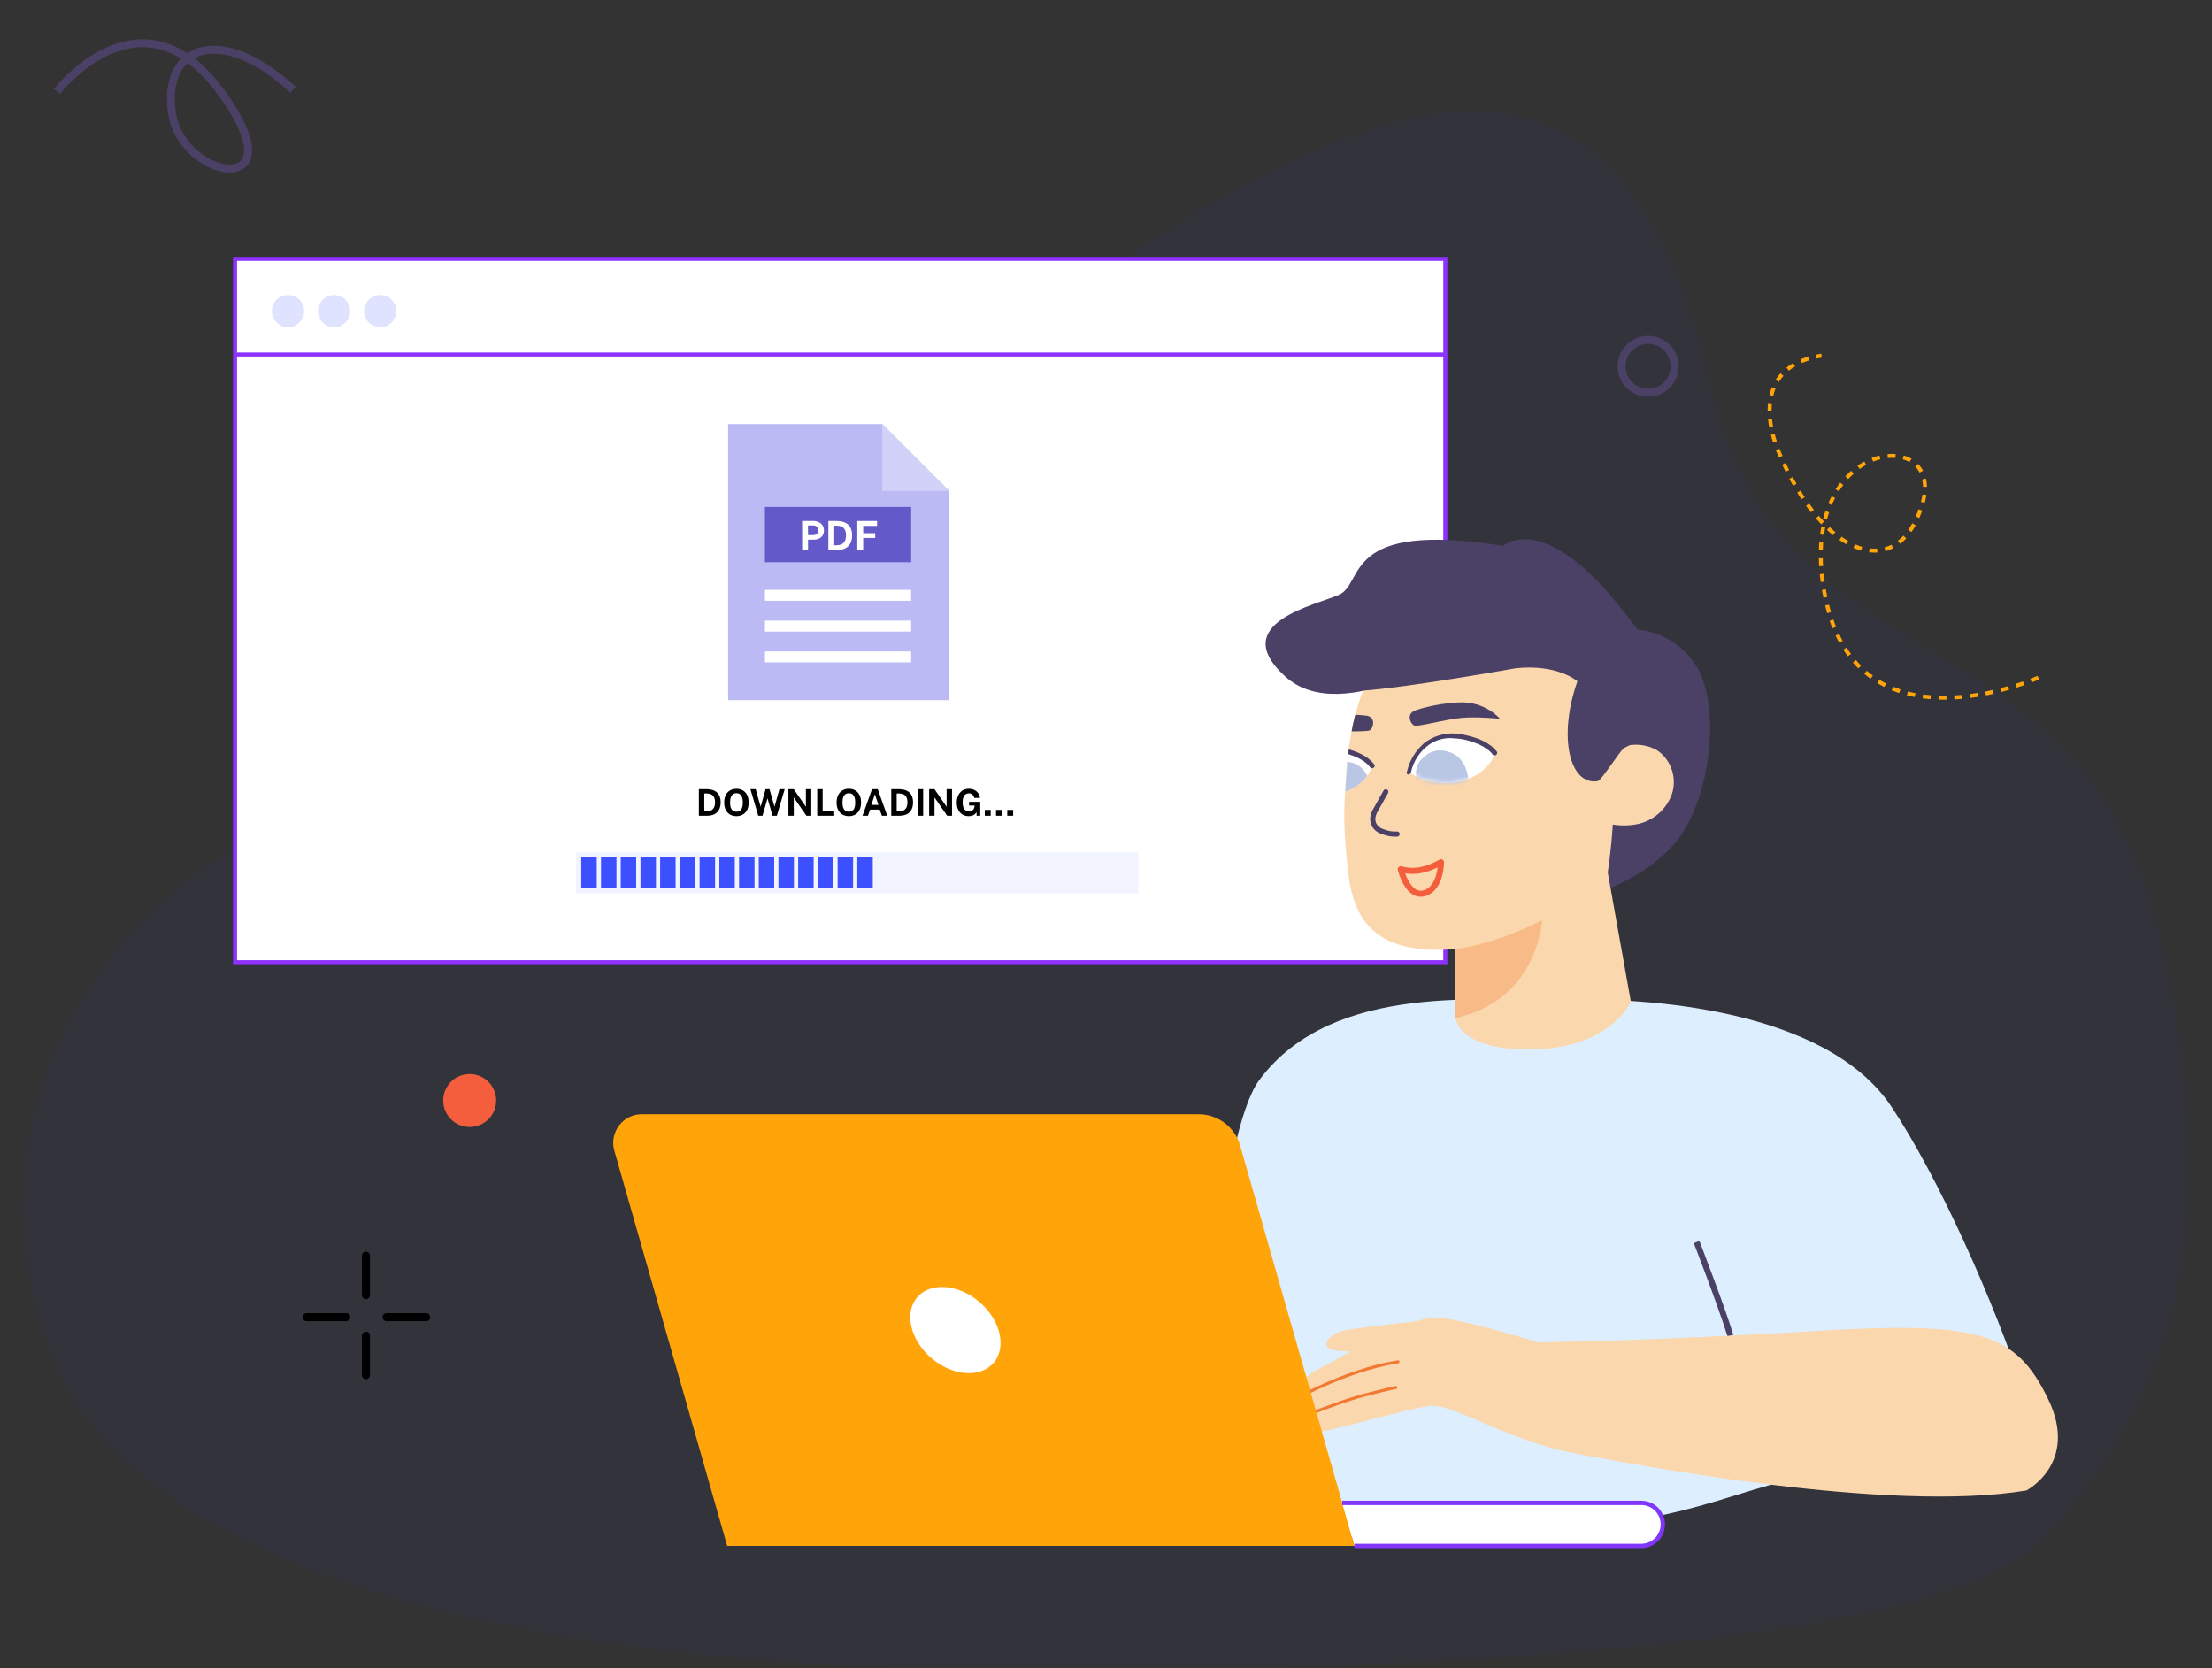 <?xml version="1.0" encoding="UTF-8"?>
<svg xmlns="http://www.w3.org/2000/svg" width="480" height="362" fill="none" version="1.1" viewBox="0 0 480 362">
  <rect x="0" y="0" width="480" height="362" fill="#333333" stroke="none"/>
  <g clip-path="url(#clip0_67_4532)">
    <g clip-path="url(#clip1_67_4532)">
      <path d="m208.92 361.88s204.49 5.085 234.82-28.227 38.879-70.966 25.091-130.06c-17.371-74.382-81.768-51.221-97.988-121.28-16.238-70.038-55.006-71.115-115.8-33.498-60.778 37.617-110.1 109.68-168.75 121.48-58.644 11.803-96.391 66.643-75.439 123.06 20.952 56.417 132.04 68.517 198.07 68.517z" fill="#3D50FF" fill-opacity=".04"></path>
      <path d="m313.63 56.16h-262.63v152.61h262.63v-152.61z" fill="#fff" stroke="#8E33FF" stroke-miterlimit="10" stroke-width=".871"></path>
      <g clip-path="url(#clip2_67_4532)">
        <path d="m205.97 106.52v45.388h-47.97v-59.904h33.454l14.516 14.516z" fill="#BBBAF4"></path>
        <path d="m191.45 106.52h14.546l-14.546-14.516v14.516z" fill="#D2D2F9"></path>
        <path d="m197.72 127.98h-31.733v2.375h31.733v-2.375z" fill="#fff"></path>
        <path d="m197.72 109.99h-31.733v11.993h31.733v-11.993z" fill="#6359C9"></path>
        <g fill="#fff">
          <path d="m197.72 134.66h-31.733v2.375h31.733v-2.375z"></path>
          <path d="m197.72 141.34h-31.733v2.374h31.733v-2.374z"></path>
          <path d="m174.06 119.34v-6.307h2.32c.46 0 .871.08 1.235.24.363.157.65.389.859.698.212.308.318.684.318 1.129 0 .419-.093.777-.279 1.073-.186.297-.448.524-.785.681-.334.157-.728.235-1.182.235h-1.204v2.251h-1.282zm1.269-3.236h1.182c.32 0 .582-.102.785-.306.204-.206.306-.461.306-.763 0-.314-.108-.563-.323-.746-.215-.186-.477-.279-.785-.279h-1.165v2.094zm4.422-3.071h.266.519c.2 0 .4.001.597.004.201 0 .368.002.502.005.765.017 1.388.154 1.871.41.483.255.836.613 1.06 1.073.227.459.34 1.003.34 1.631 0 .654-.119 1.22-.357 1.697-.239.474-.604.84-1.095 1.099-.489.259-1.109.388-1.863.388h-1.84v-6.307zm1.282 1.029v4.249h.585c.36 0 .687-.07.981-.21.297-.139.534-.368.711-.685s.266-.74.266-1.269c0-.491-.079-.89-.236-1.195-.157-.308-.38-.534-.671-.676-.291-.143-.636-.214-1.034-.214h-.602zm4.996-1.029h4.292l-.004 1.064h-3.005v1.583h2.604v1.043h-2.604v2.617h-1.283v-6.307z"></path>
        </g>
      </g>
      <path d="m51 76.919h262.63" stroke="#8E33FF" stroke-miterlimit="10" stroke-width=".871"></path>
      <g fill="#E0E3FF">
        <circle cx="62.5" cy="67.501" r="3.5"></circle>
        <circle cx="72.5" cy="67.501" r="3.5"></circle>
        <circle cx="82.5" cy="67.501" r="3.5"></circle>
      </g>
      <path d="m151.65 171.22h.244.476c.184 0 .367.001.548.004.184 0 .337.001.46.004.701.016 1.273.141 1.716.376s.767.563.972.984c.208.421.312.92.312 1.496 0 .6-.109 1.119-.328 1.556-.219.435-.553.771-1.004 1.008-.448.237-1.017.356-1.708.356h-1.688v-5.784zm1.176.944v3.896h.536c.331 0 .631-.064.9-.192.272-.128.489-.337.652-.628s.244-.679.244-1.164c0-.451-.072-.816-.216-1.096-.144-.283-.349-.489-.616-.62s-.583-.196-.948-.196h-.552zm6.986 4.92c-.547 0-1.02-.119-1.42-.356-.398-.24-.706-.58-.924-1.02-.216-.443-.324-.971-.324-1.584 0-.616.109-1.147.328-1.592.221-.445.532-.788.932-1.028.4-.243.869-.364 1.408-.364.536 0 1.002.12 1.4.36.397.24.704.583.92 1.028.218.445.328.977.328 1.596 0 .611-.108 1.137-.324 1.58-.214.443-.519.784-.916 1.024-.398.237-.867.356-1.408.356zm0-.96c.282 0 .526-.067.732-.2.208-.136.368-.349.48-.64.112-.293.168-.675.168-1.144 0-.483-.058-.873-.172-1.172-.112-.299-.272-.517-.48-.656-.206-.141-.448-.212-.728-.212s-.524.071-.732.212c-.208.139-.37.359-.484.66-.115.299-.172.688-.172 1.168 0 .472.057.853.172 1.144.114.291.276.504.484.64.208.133.452.2.732.2zm10.466-4.904-1.708 5.784h-.932l-1.088-3.78-1.096 3.78h-.916l-1.704-5.784h1.144l1.076 3.82 1.076-3.82h.844l1.088 3.82 1.076-3.82h1.14zm4.598 0h1.168v5.784h-1.052l-2.748-3.98v3.98h-1.164v-5.784h1.156l2.64 3.828v-3.828zm2.461 0h1.176v4.796h2.512v.988h-3.688v-5.784zm6.865 5.864c-.546 0-1.02-.119-1.42-.356-.397-.24-.705-.58-.924-1.02-.216-.443-.324-.971-.324-1.584 0-.616.11-1.147.328-1.592.222-.445.532-.788.932-1.028.4-.243.87-.364 1.408-.364.536 0 1.003.12 1.4.36.398.24.704.583.92 1.028.219.445.328.977.328 1.596 0 .611-.108 1.137-.324 1.58-.213.443-.518.784-.916 1.024-.397.237-.866.356-1.408.356zm0-.96c.283 0 .527-.067.732-.2.208-.136.368-.349.48-.64.112-.293.168-.675.168-1.144 0-.483-.057-.873-.172-1.172-.112-.299-.272-.517-.48-.656-.205-.141-.448-.212-.728-.212s-.524.071-.732.212c-.208.139-.369.359-.484.66-.114.299-.172.688-.172 1.168 0 .472.058.853.172 1.144.115.291.276.504.484.64.208.133.452.2.732.2zm2.957.88 2.072-5.784h1.232l2.068 5.784h-1.164l-.472-1.34h-2.08l-.484 1.34h-1.172zm1.916-2.36h1.54l-.764-2.296-.776 2.296zm4.325-3.424h.244.476c.184 0 .367.001.548.004.184 0 .337.001.46.004.701.016 1.273.141 1.716.376s.767.563.972.984c.208.421.312.92.312 1.496 0 .6-.109 1.119-.328 1.556-.219.435-.553.771-1.004 1.008-.448.237-1.017.356-1.708.356h-1.688v-5.784zm1.176.944v3.896h.536c.331 0 .631-.064.9-.192.272-.128.489-.337.652-.628s.244-.679.244-1.164c0-.451-.072-.816-.216-1.096-.144-.283-.349-.489-.616-.62s-.583-.196-.948-.196h-.552zm4.582-.944h1.164v5.784h-1.164v-5.784zm6.257 0h1.168v5.784h-1.052l-2.748-3.98v3.98h-1.164v-5.784h1.156l2.64 3.828v-3.828zm4.801 5.864c-.53 0-.992-.12-1.384-.36-.389-.243-.69-.585-.904-1.028-.21-.443-.316-.965-.316-1.568 0-.613.111-1.143.332-1.588.224-.448.536-.793.936-1.036s.867-.364 1.4-.364c.344 0 .658.055.94.164.283.109.528.259.736.448.211.189.375.404.492.644.12.237.186.484.196.74h-1.232c-.034-.184-.104-.352-.208-.504-.101-.152-.232-.273-.392-.364-.16-.093-.346-.14-.56-.14-.256 0-.488.067-.696.2-.208.131-.372.34-.492.628s-.18.668-.18 1.14c0 .381.039.699.116.952.08.253.187.455.32.604.134.147.286.251.456.312.171.061.346.092.524.092.171 0 .323-.028.456-.084.136-.059.252-.133.348-.224s.172-.189.228-.296c.056-.109.092-.216.108-.32l.044-.352h-1.196v-.808l2.42.012v3.02h-.796v-.756c-.098.131-.221.261-.368.392-.144.128-.324.235-.54.32-.213.083-.476.124-.788.124zm3.479-.08v-1.272h1.28v1.272h-1.28zm2.437 0v-1.272h1.28v1.272h-1.28zm2.438 0v-1.272h1.28v1.272h-1.28z" fill="#000"></path>
      <path d="m247 184.88h-122v8.984h122v-8.984z" fill="#F2F5FF"></path>
      <g fill="#3D50FF">
        <path d="m129.49 186.03h-3.357v6.691h3.357v-6.691z"></path>
        <path d="m133.77 186.03h-3.357v6.691h3.357v-6.691z"></path>
        <path d="m138.05 186.03h-3.357v6.691h3.357v-6.691z"></path>
        <path d="m142.34 186.03h-3.357v6.691h3.357v-6.691z"></path>
        <path d="m146.6 186.03h-3.357v6.691h3.357v-6.691z"></path>
        <path d="m150.88 186.03h-3.357v6.691h3.357v-6.691z"></path>
        <path d="m155.17 186.03h-3.357v6.691h3.357v-6.691z"></path>
        <path d="m159.45 186.03h-3.357v6.691h3.357v-6.691z"></path>
        <path d="m163.73 186.03h-3.357v6.691h3.357v-6.691z"></path>
        <path d="m168 186.03h-3.358v6.691h3.358v-6.691z"></path>
        <path d="m172.28 186.03h-3.357v6.691h3.357v-6.691z"></path>
        <path d="m176.56 186.03h-3.357v6.691h3.357v-6.691z"></path>
        <path d="m180.84 186.03h-3.358v6.691h3.358v-6.691z"></path>
        <path d="m185.12 186.03h-3.357v6.691h3.357v-6.691z"></path>
        <path d="m189.39 186.03h-3.357v6.691h3.357v-6.691z"></path>
      </g>
      <path d="m442.31 147.03s-38.967 17.367-46.179-17.245c-7.212-34.613 25.99-37.975 21.095-20.712s-21.339 12.681-31.303-11.131c0 0-8.222-17.96 9.354-20.782" stroke="#FFA409" stroke-dasharray="1.71 1.71" stroke-miterlimit="10" stroke-width=".854"></path>
      <g stroke="#000" stroke-linecap="round" stroke-miterlimit="10" stroke-width="1.742">
        <path d="m79.413 272.46v8.57"></path>
        <path d="m79.413 298.38v-8.571"></path>
        <path d="m66.54 285.8h8.588"></path>
        <path d="m92.478 285.8h-8.588"></path>
      </g>
      <path d="m101.92 244.54c3.175 0 5.748-2.574 5.748-5.748 0-3.175-2.573-5.749-5.748-5.749-3.175 0-5.748 2.574-5.748 5.749 0 3.174 2.574 5.748 5.748 5.748z" fill="#F45E3D"></path>
      <path d="m357.64 85.233c3.175 0 5.749-2.574 5.749-5.748s-2.574-5.748-5.749-5.748-5.748 2.574-5.748 5.748 2.573 5.748 5.748 5.748z" stroke="#4B4065" stroke-miterlimit="10" stroke-width="1.724"></path>
      <path d="m263.85 324.7c-4.041-20.764.888-78.823 9.389-90.32 16.148-21.775 50.099-16.932 66.752-17.437s56.16 1.742 70.462 23.203c9.877 14.806 22.279 41.911 29.247 63.616 0 0 9.355 13.065-31.529 14.737-32.906 1.341-31.895 12.664-87.481 14.58-35.971 1.237-48.583.192-56.84-8.361v-.018z" fill="#def"></path>
      <path d="m368.16 269.5s5.156 13.273 7.351 20.311" stroke="#4B4065" stroke-miterlimit="10" stroke-width="1.306"></path>
      <path d="m345.67 194.1-6.184-26.948s-3.571-.07-3.849-8.414c0 0 3.013-8.083-4.93-10.905s-12.542-7.926-12.542-7.926-26.617 18.395-39.299 6.846c-12.681-11.549 6.707-15.468 11.724-17.715 5.609-2.526.505-16.201 35.57-10.592 0 0 8.763-8.152 26.234 14.302l2.979 3.85s7.821.296 12.681 7.838c4.861 7.543 3.711 24.876-2.281 35.205-5.993 10.33-20.085 14.459-20.085 14.459h-.018z" fill="#4B4065"></path>
      <path d="m309.79 133.76c3.449-1.742 7.647-2.09 11.392-1.01 3.118.888 5.923 2.926 7.699 5.766 2.195 3.658 2.056 7.995 1.533 12.124-.662 4.39-1.689 9.441.976 13.483 2.264 3.396 6.428 5.208 10.504 4.529.94-.105.906 1.202.139 1.289-4.337.714-8.849-1.15-11.479-4.686-5.557-7.63 1.637-17.472-2.491-25.52-3.275-6.497-11.828-8.1-17.908-4.964-.731.505-1.202-.819-.365-.993v-.018z" fill="#F55E3D"></path>
      <path d="m348.88 189.3 5.017 28.063s-4.303 9.825-20.695 10.313c-16.81.487-17.367-6.777-17.367-6.777l-.157-14.963c-21.217 1.725-22.628-10.73-23.446-19.684-.61-6.515-.628-9.703-.349-14.389.087-1.62.227-3.379.366-5.539.035-.314.052-.662.087-.975.052-.558.105-1.133.192-1.725 0-.174.034-.366.052-.54.035-.157.052-.314.07-.488.174-1.289.383-2.613.644-3.902.209-1.219.488-2.421.801-3.606.14-.609.331-1.202.506-1.811.331-1.167.731-2.317 1.201-3.432.453-1.08.941-2.125 1.499-3.17 2.996-6.027 8.396-10.644 14.998-12.804 48.792-14.179 36.494 55.534 36.581 55.429z" fill="#FBD7AD"></path>
      <path d="m344.64 176.84c3.066 2.021 6.846 2.666 10.417 2.021 3.571-.627 6.584-3.188 7.786-6.689 1.098-3.484-.261-7.421-3.327-9.424-2.926-1.603-6.306-1.498-9.162 0-2.7 1.498-5.261 3.397-7.352 5.87" fill="#FBD7AD"></path>
      <path d="m303.17 180.97c-.923.069-2.073-.087-3.101-.523-1.08-.296-2.003-1.202-2.142-2.299-.14-.575.052-1.411.401-2.09l2.386-4.251" stroke="#4B4065" stroke-linecap="round" stroke-linejoin="round" stroke-width="1.115"></path>
      <path d="m303.97 188.6c3.606 1.028 6.602-.348 8.727-1.516 0 0 .035 5.662-3.589 6.724-3.623 1.063-5.156-5.191-5.156-5.191l.018-.017z" stroke="#F55E3D" stroke-linecap="round" stroke-linejoin="round" stroke-width="1.306"></path>
      <path d="m297.56 131.4c-2.648 2.561-1.742 18.447-1.742 18.447 10.347-.766 33.115-4.86 33.115-4.86 9.145-.958 13.36 2.839 13.36 2.839-4.337 12.351-1.532 22.698 4.425 21.653.766-.087 4.982-6.846 5.731-7.177 6.097-2.892 5.661-7.525 4.529-14.232-1.202-7.403-5.888-14.179-16.008-19.179-3.815-1.759-8.222-2.508-12.508-2.072-7.455.609-16.479-6.55-22.105-1.638 0 0-6.132 3.658-8.762 6.219h-.035z" fill="#4B4065"></path>
      <path d="m316.01 169.75c3.571-.627 7.229-2.822 8.343-6.236-2.821-3.084-7.037-4.373-11.078-3.432-3.867 1.01-6.811 3.484-7.613 7.456 3.066 2.02 6.689 2.769 10.348 2.212z" fill="#fff"></path>
      <path d="m306.84 154.25s4.042-1.585 9.773-1.846 8.884 3.554 8.884 3.554-4.948-.523-8.431-.192c-3.484.331-9.337 1.968-10.139 1.672-.801-.296-1.794-2.351-.069-3.17l-.018-.018z" fill="#4B4065"></path>
      <mask id="mask0_67_4532" x="305" y="159" width="20" height="11" style="mask-type:luminance" maskUnits="userSpaceOnUse">
        <path d="m316.01 169.75c3.571-.627 7.229-2.822 8.343-6.236-2.821-3.084-7.037-4.373-11.078-3.432-3.867 1.01-6.811 3.484-7.613 7.456 3.066 2.02 6.689 2.769 10.348 2.212z" fill="#fff"></path>
      </mask>
      <g mask="url(#mask0_67_4532)">
        <path d="m318.74 170.6s.174-5.539-3.606-7.176c-3.205-1.394-5.365-.157-6.828 1.498-2.003 2.247-.575 6.079-.575 6.079" fill="#B9C6E4"></path>
      </g>
      <path d="m305.31 167.42c.54-2.299 1.707-4.337 3.519-5.992 2.543-2.16 6.027-2.787 9.232-1.916 2.387.522 5.261 1.533 6.777 3.623.313.488-.575 1.097-.889.61-.714-.958-1.829-1.707-3.1-2.265-1.638-.697-3.415-1.202-5.244-1.271-1.846-.244-3.867.226-5.487 1.358-2.09 1.516-3.432 3.641-3.954 6.027-.192.715-1.15.558-.889-.174h.035z" fill="#4B4065"></path>
      <path d="m315.69 205.92s7.908-.679 18.952-6.253c0 0-.819 17.297-18.796 21.217l-.156-14.964z" fill="#F27932" opacity=".3"></path>
      <path d="m297.75 166.29c-.035.122-.104.261-.157.383-.226.61-.557 1.185-.94 1.69-.767 1.045-1.795 1.916-2.944 2.578-.209.139-.471.279-.697.383-.244.14-.505.244-.766.349-.122.069-.227.104-.349.156.087-1.62.227-3.379.366-5.539.035-.314.052-.662.087-.976.052-.557.105-1.132.192-1.724 0-.174.034-.366.052-.54 1.951.575 3.745 1.672 5.173 3.223l-.017.017z" fill="#fff"></path>
      <path d="m297.3 158.43c-.366.226-2.004.244-4.007.261.209-1.219.488-2.421.801-3.606 1.655.07 2.631.227 2.631.227 1.846.435 1.289 2.648.575 3.118z" fill="#4B4065"></path>
      <path d="m296.67 168.36c-.766 1.046-1.794 1.917-2.944 2.579-.209.139-.47.278-.696.383-.244.139-.506.244-.767.348-.122.07-.226.105-.348.14.087-1.603.226-3.362.366-5.522.034-.314.052-.662.087-.976 1.428.07 2.7.784 3.449 1.69.348.4.627.853.853 1.341v.017z" fill="#B9C6E4"></path>
      <path d="m297.61 166.67c-.104 0-.191-.052-.261-.156-.697-.958-1.829-1.707-3.083-2.265-.558-.244-1.132-.435-1.707-.627 0-.174.035-.366.052-.54.035-.157.052-.314.07-.488 2.073.593 4.302 1.568 5.574 3.327.244.384-.244.837-.627.767l-.018-.018z" fill="#4B4065"></path>
      <path d="m307.89 286.64s-13.813 1.446-16.583 2.125-5.557 3.71-1.359 4.268c4.198.557 17.995-.105 17.995-.105l-.035-6.271-.018-.017z" fill="#FBD7AD"></path>
      <path d="m333.63 291.25s-14.667-4.686-21.217-5.296c-6.549-.609-19.962 7.804-26.512 11.236-6.55 3.431-8.623 10.573-5.958 13.883 1.725 2.143 26.077-6.027 31.059-6.027s17.002 7.734 30.432 10.243c13.413 2.491 68.32 13.099 98.264 8.117 0 0 11.549-5.922 4.686-19.963-6.864-14.04-14.476-16.844-49.977-14.667-35.501 2.178-60.759 2.491-60.759 2.491l-.018-.017z" fill="#FBD7AD"></path>
      <path d="m279.48 309s4.46-2.387 13.082-5.243c4.198-1.394 10.347-2.7 10.347-2.7" stroke="#F27932" stroke-linecap="round" stroke-linejoin="round" stroke-width=".645"></path>
      <path d="m279.95 304.23s11.706-6.916 23.43-8.745" stroke="#F27932" stroke-linecap="round" stroke-linejoin="round" stroke-width=".645"></path>
      <path d="m293.92 335.43h-136.12l-24.492-85.756c-1.132-3.955 1.847-7.909 5.958-7.909h120.84c4.181 0 7.856 2.77 9.006 6.794l24.823 86.871h-.017z" fill="#FFA409"></path>
      <path d="m293.92 335.43h62.24c2.578 0 4.669-2.09 4.669-4.668s-2.091-4.669-4.669-4.669h-64.905" fill="#fff"></path>
      <path d="m293.92 335.43h62.24c2.578 0 4.669-2.09 4.669-4.668s-2.091-4.669-4.669-4.669h-64.905" stroke="#8137FA" stroke-miterlimit="10" stroke-width=".941"></path>
      <path d="m215.62 295.7c2.878-3.362 1.498-9.267-3.083-13.191-4.582-3.924-10.629-4.38-13.508-1.019s-1.499 9.267 3.083 13.191c4.581 3.923 10.629 4.38 13.508 1.019z" fill="#fff"></path>
    </g>
    <path d="m12.364 19.835s18.166-23.545 35.486.02c17.32 23.565-8.265 19.418-10.51 4.756-2.256-14.676 10.57-19.633 26.24-5.143" stroke="#4B4065" stroke-miterlimit="10" stroke-width="1.724"></path>
  </g>
  <defs>
    <clipPath id="clip0_67_4532">
      <rect transform="translate(0 .16)" width="479.26" height="361.64" fill="#fff"></rect>
    </clipPath>
    <clipPath id="clip1_67_4532">
      <rect transform="translate(4.577 24.16)" width="470.23" height="338" fill="#fff"></rect>
    </clipPath>
    <clipPath id="clip2_67_4532">
      <rect transform="translate(158 92.001)" width="48" height="59.904" fill="#fff"></rect>
    </clipPath>
  </defs>
</svg>

